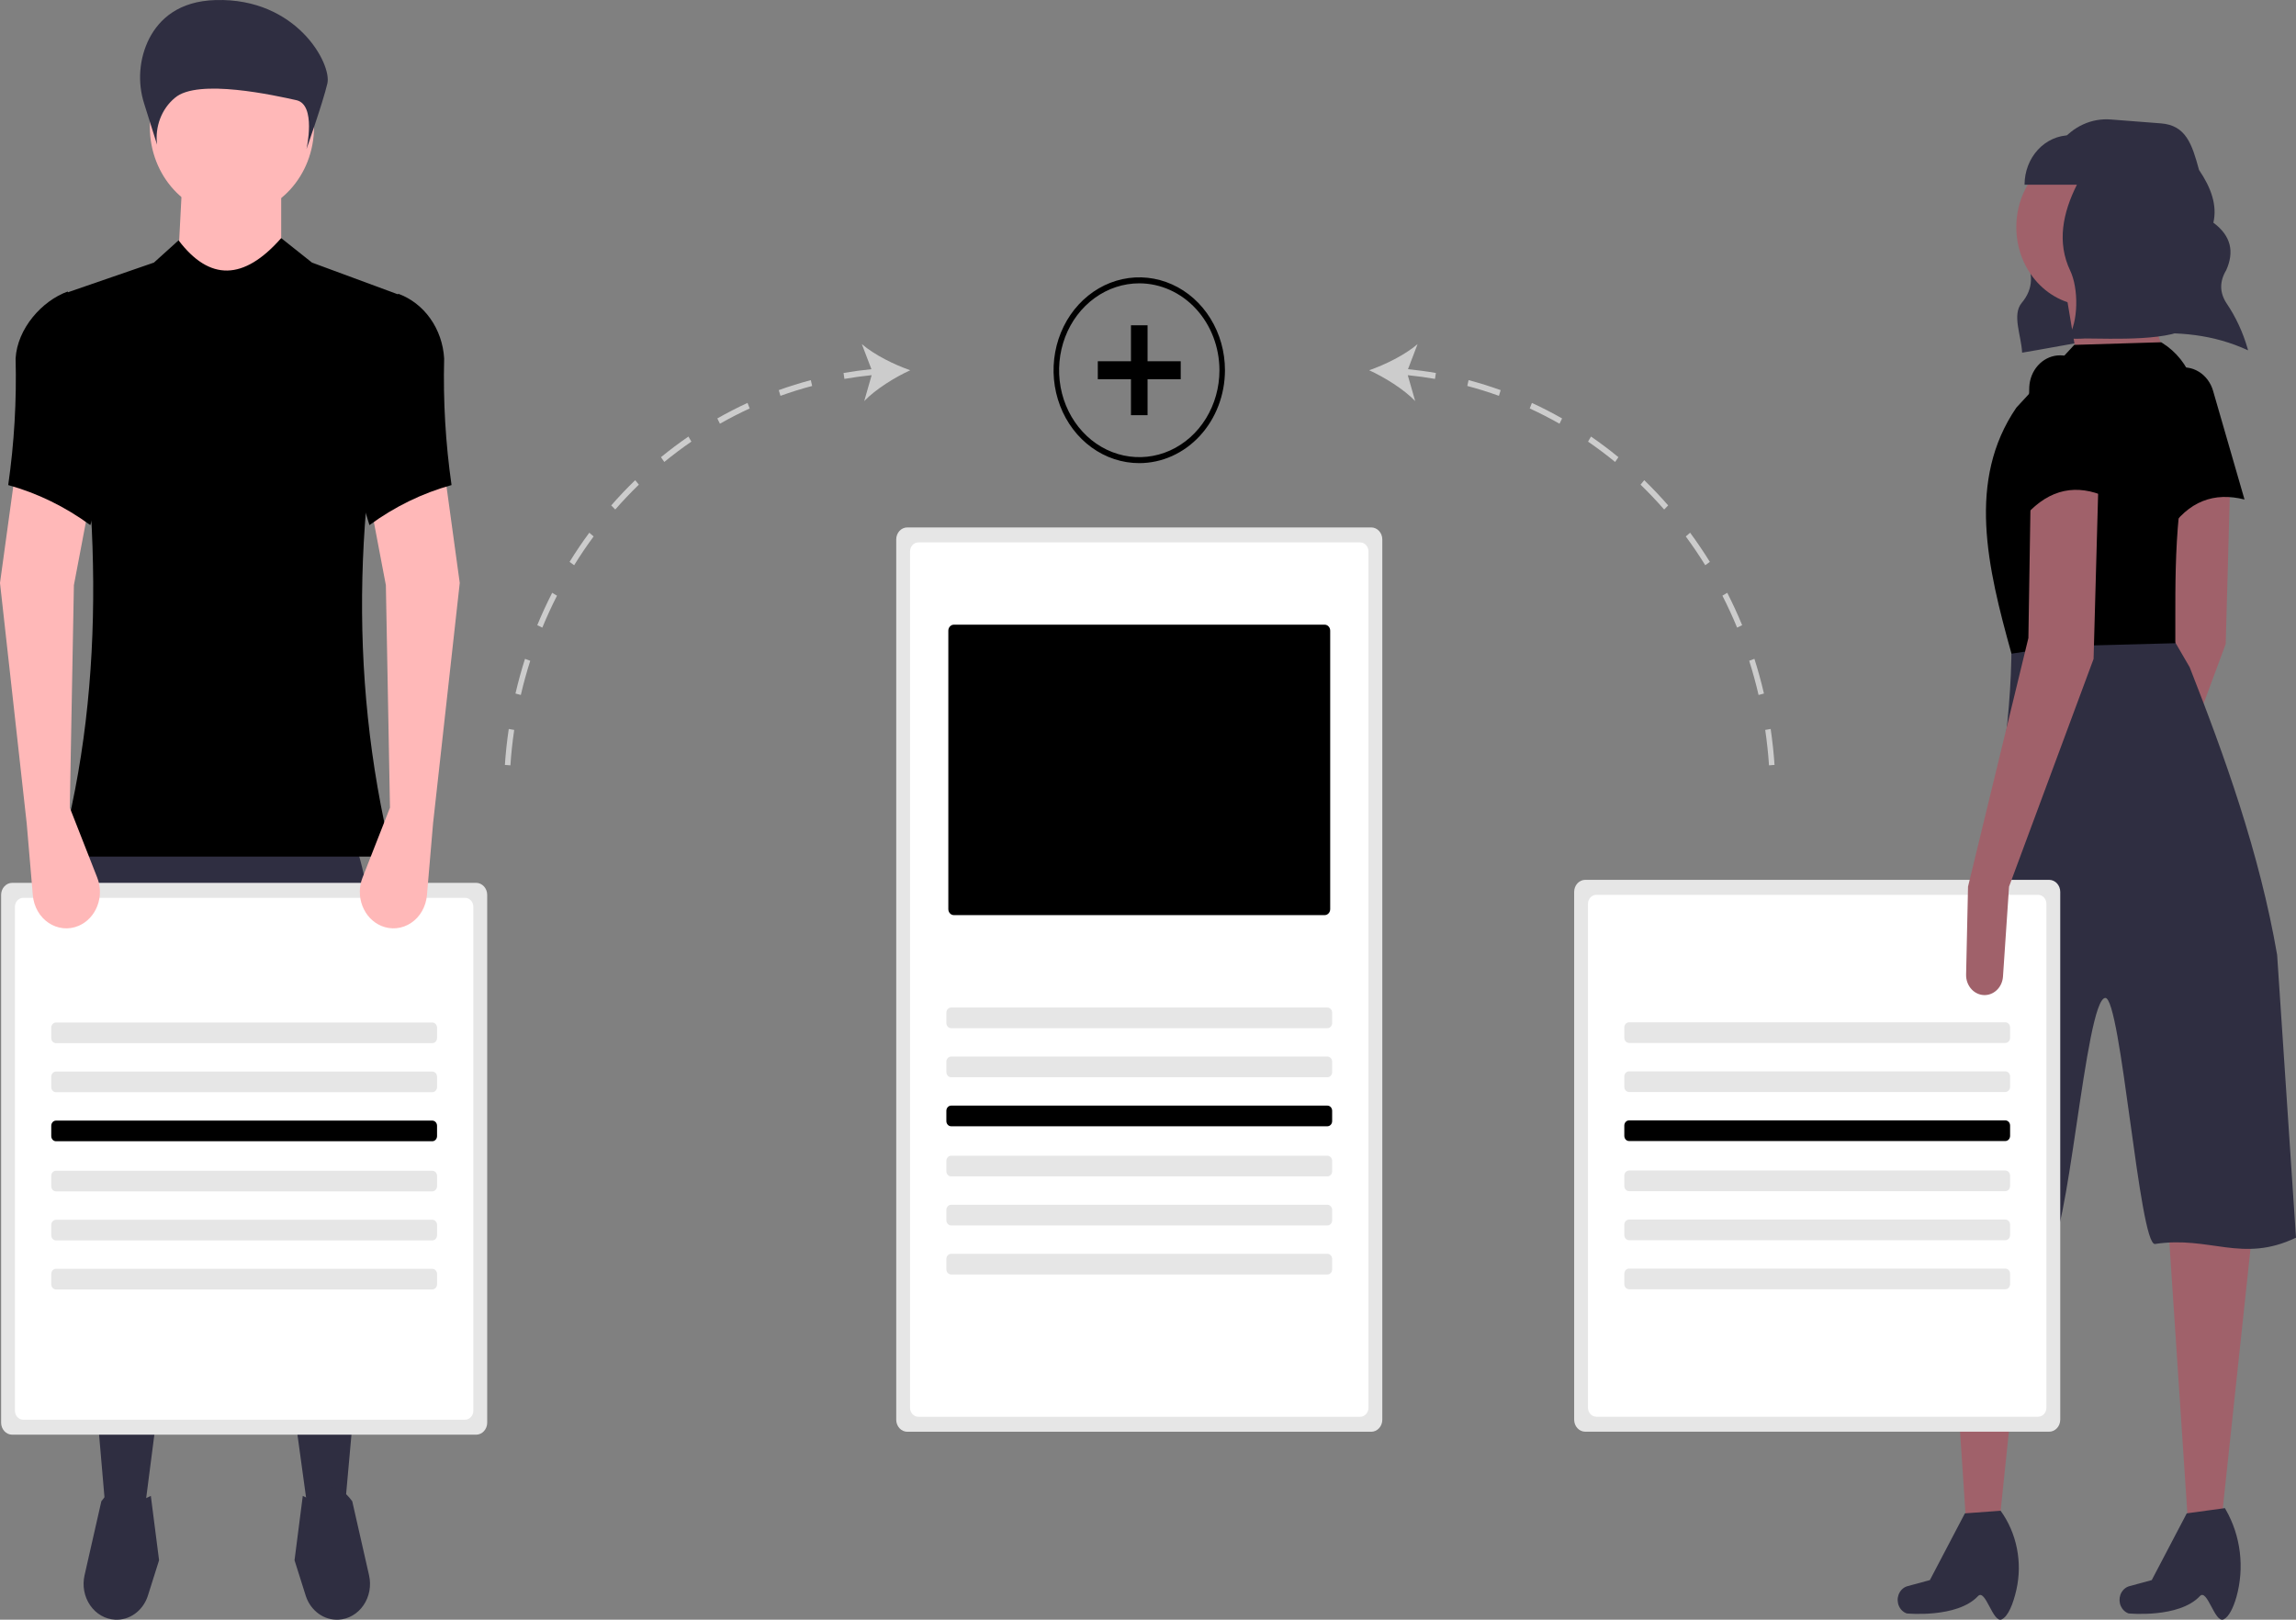 <svg width="146" height="103" viewBox="0 0 146 103" fill="none" xmlns="http://www.w3.org/2000/svg">
<rect x="0" y="0" width="146" height="103" fill="#808080" stroke="none"/>
<g clip-path="url(#clip0)">
<path d="M136.158 55.427L135.772 61.145C135.751 61.452 135.629 61.74 135.428 61.956C135.227 62.172 134.961 62.303 134.678 62.323C134.515 62.335 134.352 62.31 134.198 62.249C134.045 62.189 133.905 62.095 133.787 61.972C133.669 61.85 133.576 61.702 133.514 61.538C133.451 61.375 133.421 61.199 133.425 61.022L133.548 55.427L138.089 39.638L137.539 29.965L141.838 29.799L141.531 40.949L136.158 55.427Z" fill="#A0616A"/>
<path d="M142.726 31.763C140.809 31.284 139.168 31.843 137.895 33.786L136.909 25.703C136.861 25.196 136.983 24.686 137.253 24.268C137.523 23.85 137.923 23.551 138.38 23.427C138.865 23.294 139.378 23.368 139.814 23.633C140.25 23.898 140.576 24.333 140.726 24.85L142.726 31.763Z" fill="black"/>
<path d="M142.952 22.277C138.523 20.234 133.972 21.528 128.584 22.427C128.534 21.339 127.926 20.015 128.562 19.256C129.336 18.334 129.265 17.366 128.799 16.392C127.609 13.9 129.314 11.25 131.036 9.046C131.424 8.55 131.915 8.161 132.468 7.909C133.021 7.657 133.62 7.551 134.219 7.598L137.408 7.845C138.997 7.968 139.383 9.147 139.833 10.804C140.595 11.927 141.002 13.046 140.746 14.16C141.886 15.005 142.078 16.025 141.565 17.175C141.131 17.899 141.135 18.604 141.585 19.289C142.176 20.163 142.628 21.137 142.924 22.172L142.952 22.277Z" fill="#2F2E41"/>
<path d="M127.14 96.819H125.021L123.763 77.847L129.136 77.681L127.14 96.819Z" fill="#A0616A"/>
<path d="M127.294 102.976C126.729 103.256 126.256 100.991 125.779 101.499C124.446 102.919 121.248 102.6 121.248 102.6C121.141 102.563 121.041 102.502 120.956 102.422C120.871 102.342 120.802 102.244 120.753 102.134C120.704 102.024 120.676 101.904 120.671 101.782C120.665 101.66 120.683 101.538 120.723 101.423C120.77 101.286 120.848 101.164 120.948 101.066C121.049 100.969 121.17 100.899 121.301 100.864L122.719 100.48L124.945 96.236L127.217 96.07C127.724 96.77 128.077 97.585 128.251 98.455C128.425 99.325 128.415 100.226 128.221 101.09C128.015 102.003 127.697 102.777 127.294 102.976Z" fill="#2F2E41"/>
<path d="M141.249 96.819H139.13L137.871 77.847L143.398 76.682L141.249 96.819Z" fill="#A0616A"/>
<path d="M141.402 102.976C140.837 103.256 140.364 100.991 139.888 101.499C138.555 102.919 135.357 102.6 135.357 102.6C135.249 102.563 135.15 102.502 135.065 102.422C134.98 102.342 134.911 102.244 134.861 102.134C134.812 102.024 134.784 101.904 134.779 101.782C134.774 101.66 134.792 101.538 134.831 101.423C134.879 101.286 134.956 101.164 135.057 101.066C135.158 100.969 135.279 100.899 135.41 100.864L136.827 100.48L139.053 96.236L141.479 95.903L141.54 96.012C142.009 96.831 142.312 97.75 142.427 98.706C142.543 99.662 142.469 100.634 142.211 101.556C142.009 102.257 141.734 102.812 141.402 102.976Z" fill="#2F2E41"/>
<path d="M146 78.704C142.575 80.347 140.524 78.569 137.038 79.106C136.043 79.26 134.87 63.392 133.87 63.459C132.597 63.543 131.494 79.534 130.213 79.479C126.993 79.33 123.798 78.782 120.693 77.847C124.012 63.89 127.932 51.27 127.908 40.903L137.867 40.071L139.238 42.427C141.436 48.017 143.681 54.225 144.8 60.721L146 78.704Z" fill="#2F2E41"/>
<path d="M132.821 19.435C135.364 19.435 137.426 17.2 137.426 14.443C137.426 11.685 135.364 9.45 132.821 9.45C130.277 9.45 128.215 11.685 128.215 14.443C128.215 17.2 130.277 19.435 132.821 19.435Z" fill="#A0616A"/>
<path d="M137.887 23.263L132.207 23.596L131.285 18.104L135.891 17.272L137.887 23.263Z" fill="#A0616A"/>
<path d="M138.327 40.903L131.05 41.093L127.908 41.568C126.366 36.046 125.068 30.537 128.215 25.925L131.899 21.931L137.426 21.765L137.499 21.81C138.377 22.355 139.057 23.208 139.428 24.229C139.799 25.249 139.838 26.375 139.538 27.423C138.167 32.254 138.341 36.816 138.327 40.903Z" fill="black"/>
<path d="M138.049 14.418C138.051 12.927 137.547 11.488 136.633 10.375V8.601H131.639C131.258 8.601 130.881 8.683 130.529 8.841C130.177 8.999 129.857 9.23 129.588 9.522C129.319 9.814 129.105 10.16 128.96 10.542C128.814 10.923 128.739 11.332 128.739 11.745V11.745H132.068C131.17 13.536 130.783 15.414 131.647 17.223C132.169 18.315 132.192 20.483 131.478 21.524C131.853 21.548 132.23 21.548 132.605 21.524C134.148 21.524 138.356 21.742 139.372 20.651C140.4 19.547 138.049 16.111 138.049 14.418Z" fill="#2F2E41"/>
<path d="M130.305 55.95H100.802C100.616 55.951 100.438 56.032 100.306 56.174C100.174 56.317 100.1 56.511 100.099 56.713V90.281C100.1 90.483 100.174 90.677 100.306 90.819C100.438 90.962 100.616 91.043 100.802 91.043H130.305C130.491 91.043 130.67 90.962 130.801 90.819C130.933 90.677 131.007 90.483 131.008 90.281V56.713C131.007 56.511 130.933 56.317 130.801 56.174C130.67 56.032 130.491 55.951 130.305 55.95Z" fill="#E6E6E6"/>
<path d="M129.602 56.903H101.506C101.366 56.904 101.232 56.964 101.133 57.071C101.034 57.178 100.979 57.323 100.978 57.475V89.519C100.979 89.67 101.034 89.815 101.133 89.922C101.232 90.03 101.366 90.09 101.506 90.09H129.602C129.741 90.09 129.875 90.03 129.974 89.922C130.073 89.815 130.129 89.67 130.129 89.519V57.475C130.129 57.323 130.073 57.178 129.974 57.071C129.875 56.964 129.741 56.904 129.602 56.903Z" fill="white"/>
<path d="M127.754 56.379L127.368 62.098C127.348 62.404 127.226 62.692 127.025 62.909C126.824 63.125 126.557 63.256 126.275 63.276C126.112 63.288 125.948 63.263 125.795 63.202C125.642 63.142 125.501 63.047 125.384 62.925C125.266 62.803 125.173 62.655 125.11 62.491C125.048 62.328 125.018 62.152 125.022 61.975L125.145 56.379L128.983 40.57L129.136 30.918L133.435 30.751L133.128 41.901L127.754 56.379Z" fill="#A0616A"/>
<path d="M133.895 31.584C132.073 30.78 130.371 31.049 128.829 32.748L129.04 24.599C129.067 24.089 129.262 23.607 129.59 23.241C129.918 22.874 130.357 22.648 130.826 22.604C131.324 22.557 131.819 22.718 132.211 23.055C132.603 23.391 132.861 23.877 132.933 24.413L133.895 31.584Z" fill="black"/>
<path d="M127.517 65.009C127.597 65.009 127.674 65.043 127.731 65.105C127.788 65.166 127.82 65.25 127.82 65.337V65.994C127.82 66.081 127.788 66.164 127.731 66.226C127.674 66.287 127.597 66.322 127.517 66.322H103.59C103.551 66.322 103.511 66.313 103.475 66.297C103.438 66.28 103.404 66.256 103.376 66.226C103.348 66.195 103.326 66.159 103.311 66.119C103.295 66.079 103.288 66.037 103.288 65.994V65.337C103.288 65.294 103.295 65.251 103.311 65.211C103.326 65.171 103.348 65.135 103.376 65.105C103.404 65.074 103.438 65.05 103.475 65.034C103.511 65.017 103.551 65.009 103.59 65.009H127.517Z" fill="#E6E6E6"/>
<path d="M127.517 68.128C127.597 68.128 127.674 68.162 127.731 68.224C127.788 68.285 127.82 68.369 127.82 68.456V69.113C127.82 69.2 127.788 69.283 127.731 69.345C127.674 69.406 127.597 69.441 127.517 69.441H103.59C103.551 69.441 103.511 69.432 103.475 69.416C103.438 69.399 103.404 69.375 103.376 69.345C103.348 69.314 103.326 69.278 103.311 69.238C103.295 69.198 103.288 69.156 103.288 69.113V68.456C103.288 68.413 103.295 68.37 103.311 68.33C103.326 68.29 103.348 68.254 103.376 68.224C103.404 68.193 103.438 68.169 103.475 68.153C103.511 68.136 103.551 68.128 103.59 68.128H127.517" fill="#E6E6E6"/>
<path d="M127.517 71.247C127.597 71.247 127.674 71.281 127.731 71.343C127.788 71.404 127.82 71.488 127.82 71.575V72.231C127.82 72.319 127.788 72.402 127.731 72.464C127.674 72.525 127.597 72.56 127.517 72.56H103.59C103.51 72.56 103.433 72.525 103.376 72.464C103.32 72.402 103.288 72.319 103.288 72.231V71.575C103.288 71.488 103.32 71.404 103.376 71.343C103.433 71.281 103.51 71.247 103.59 71.247H127.517Z" fill="black"/>
<path d="M127.517 74.434C127.597 74.434 127.674 74.468 127.731 74.53C127.788 74.592 127.82 74.675 127.82 74.762V75.419C127.82 75.506 127.788 75.589 127.731 75.651C127.674 75.713 127.597 75.747 127.517 75.747H103.59C103.551 75.747 103.511 75.739 103.475 75.722C103.438 75.706 103.404 75.681 103.376 75.651C103.348 75.62 103.326 75.584 103.311 75.544C103.295 75.505 103.288 75.462 103.288 75.419V74.762C103.288 74.719 103.295 74.676 103.311 74.636C103.326 74.597 103.348 74.561 103.376 74.53C103.404 74.499 103.438 74.475 103.475 74.459C103.511 74.442 103.551 74.434 103.59 74.434H127.517" fill="#E6E6E6"/>
<path d="M127.517 77.553C127.597 77.553 127.674 77.587 127.731 77.649C127.788 77.71 127.82 77.794 127.82 77.881V78.538C127.82 78.625 127.788 78.708 127.731 78.77C127.674 78.831 127.597 78.866 127.517 78.866H103.59C103.551 78.866 103.511 78.858 103.475 78.841C103.438 78.825 103.404 78.8 103.376 78.77C103.348 78.739 103.326 78.703 103.311 78.663C103.295 78.624 103.288 78.581 103.288 78.538V77.881C103.288 77.838 103.295 77.795 103.311 77.755C103.326 77.716 103.348 77.679 103.376 77.649C103.404 77.618 103.438 77.594 103.475 77.578C103.511 77.561 103.551 77.553 103.59 77.553H127.517Z" fill="#E6E6E6"/>
<path d="M127.517 80.672C127.597 80.672 127.674 80.706 127.731 80.768C127.788 80.829 127.82 80.913 127.82 81V81.656C127.82 81.744 127.788 81.827 127.731 81.889C127.674 81.95 127.597 81.985 127.517 81.985H103.59C103.51 81.985 103.433 81.95 103.376 81.889C103.32 81.827 103.288 81.744 103.288 81.656V81C103.288 80.913 103.32 80.829 103.376 80.768C103.433 80.706 103.51 80.672 103.59 80.672H127.517Z" fill="#E6E6E6"/>
<path d="M21.927 95.927L19.577 96.068L14.226 57.02L9.201 95.998L6.656 95.361C5.243 78.559 3.403 61.192 4.699 53.624H22.579C25.234 61.147 23.462 78.808 21.927 95.927Z" fill="#2F2E41"/>
<path d="M7.31 102.997C7.001 102.98 6.699 102.889 6.426 102.73C6.152 102.572 5.915 102.35 5.73 102.08C5.545 101.81 5.418 101.5 5.356 101.17C5.295 100.841 5.302 100.501 5.376 100.175L6.445 95.467C7.339 94.263 8.138 94.316 8.857 95.467L9.591 95.126L10.115 99.218L9.392 101.508C9.237 101.965 8.951 102.355 8.577 102.623C8.202 102.891 7.759 103.022 7.31 102.997Z" fill="#2F2E41"/>
<path d="M21.533 102.997C21.843 102.98 22.145 102.889 22.418 102.73C22.692 102.572 22.929 102.35 23.114 102.08C23.299 101.81 23.426 101.5 23.488 101.17C23.549 100.841 23.542 100.501 23.468 100.175L22.399 95.467C21.505 94.263 20.705 94.316 19.987 95.467L19.253 95.126L18.729 99.218L19.452 101.508C19.607 101.965 19.893 102.355 20.267 102.623C20.642 102.891 21.085 103.022 21.533 102.997Z" fill="#2F2E41"/>
<path d="M14.748 13.727C17.631 13.727 19.969 11.193 19.969 8.068C19.969 4.942 17.631 2.409 14.748 2.409C11.865 2.409 9.528 4.942 9.528 8.068C9.528 11.193 11.865 13.727 14.748 13.727Z" fill="#FFB8B8"/>
<path d="M17.881 18.537H11.224L11.616 11.039H17.881V18.537Z" fill="#FFB8B8"/>
<path d="M24.928 54.473H3.785C6.868 43.205 6.326 31.135 4.046 18.679L9.789 16.698L11.355 15.283C13.32 17.878 15.493 17.857 17.881 15.142L19.838 16.698L25.581 18.82C22.552 30.821 22.059 42.716 24.928 54.473Z" fill="black"/>
<path d="M9.172 6.606C8.953 5.926 8.868 5.205 8.924 4.488C8.979 3.771 9.173 3.075 9.493 2.444C10.131 1.218 11.359 0.068 13.721 0.003C18.875 -0.138 21.108 4.074 20.817 5.309C20.527 6.544 19.488 9.483 19.488 9.483C19.488 9.483 20.132 6.653 18.844 6.37C17.556 6.087 12.563 4.955 11.114 6.229C10.701 6.572 10.379 7.027 10.181 7.549C9.983 8.071 9.916 8.641 9.987 9.2L9.172 6.606Z" fill="#2F2E41"/>
<path d="M30.277 56.141H0.774C0.588 56.142 0.41 56.223 0.279 56.366C0.147 56.508 0.073 56.701 0.071 56.903V90.472C0.072 90.673 0.146 90.867 0.278 91.01C0.41 91.153 0.588 91.233 0.774 91.234H30.277C30.463 91.233 30.642 91.153 30.773 91.01C30.905 90.867 30.98 90.673 30.98 90.472V56.903C30.98 56.701 30.905 56.508 30.773 56.365C30.642 56.222 30.463 56.142 30.277 56.141Z" fill="#E6E6E6"/>
<path d="M29.573 57.094H1.477C1.337 57.094 1.203 57.155 1.104 57.262C1.005 57.369 0.95 57.514 0.949 57.665V89.709C0.95 89.861 1.005 90.006 1.104 90.113C1.203 90.22 1.337 90.281 1.477 90.281H29.573C29.712 90.281 29.846 90.22 29.945 90.113C30.044 90.006 30.1 89.861 30.1 89.709V57.665C30.1 57.514 30.044 57.369 29.945 57.262C29.846 57.155 29.712 57.094 29.573 57.094Z" fill="white"/>
<path d="M24.244 58.877C23.977 58.764 23.733 58.595 23.528 58.379C23.323 58.162 23.16 57.903 23.049 57.617C22.937 57.331 22.88 57.023 22.881 56.713C22.881 56.403 22.939 56.095 23.052 55.81L24.798 51.361L24.537 37.213L23.623 32.402L28.322 30.422L29.235 37.071L27.539 52.351L27.148 56.931C27.117 57.288 27.01 57.633 26.836 57.938C26.662 58.243 26.425 58.5 26.143 58.688C25.862 58.877 25.544 58.992 25.214 59.025C24.884 59.058 24.552 59.007 24.244 58.877Z" fill="#FFB8B8"/>
<path d="M4.992 58.877C5.259 58.764 5.502 58.595 5.707 58.379C5.913 58.162 6.076 57.903 6.187 57.617C6.298 57.331 6.355 57.023 6.355 56.713C6.354 56.403 6.296 56.095 6.184 55.81L4.438 51.361L4.699 37.213L5.612 32.402L0.914 30.422L1.52588e-05 37.071L1.697 52.351L2.088 56.931C2.118 57.288 2.225 57.633 2.399 57.938C2.574 58.243 2.811 58.5 3.092 58.688C3.374 58.877 3.692 58.992 4.021 59.025C4.351 59.058 4.683 59.007 4.992 58.877Z" fill="#FFB8B8"/>
<path d="M28.713 30.846C26.851 31.362 25.084 32.224 23.493 33.393L22.318 29.573L25.32 18.679C26.13 18.971 26.841 19.52 27.361 20.253C27.882 20.986 28.189 21.871 28.243 22.795C28.174 25.488 28.331 28.183 28.713 30.846Z" fill="black"/>
<path d="M0.522 30.846C2.385 31.362 4.151 32.224 5.743 33.393L6.917 29.573L4.307 18.537C2.65 19.136 1.102 20.905 0.992 22.795C1.062 25.488 0.904 28.183 0.522 30.846Z" fill="black"/>
<path d="M27.488 65.022C27.568 65.022 27.645 65.057 27.702 65.118C27.759 65.18 27.791 65.263 27.791 65.35V66.007C27.791 66.094 27.759 66.178 27.702 66.239C27.645 66.301 27.568 66.335 27.488 66.335H3.562C3.522 66.335 3.482 66.327 3.446 66.311C3.409 66.294 3.376 66.27 3.347 66.239C3.319 66.209 3.297 66.173 3.282 66.133C3.267 66.093 3.259 66.05 3.259 66.007V65.35C3.259 65.307 3.267 65.265 3.282 65.225C3.297 65.185 3.319 65.149 3.347 65.118C3.376 65.088 3.409 65.064 3.446 65.047C3.482 65.031 3.522 65.022 3.562 65.022H27.488Z" fill="#E6E6E6"/>
<path d="M27.488 68.141C27.568 68.141 27.645 68.176 27.702 68.237C27.759 68.299 27.791 68.382 27.791 68.469V69.126C27.791 69.213 27.759 69.297 27.702 69.358C27.645 69.42 27.568 69.454 27.488 69.454H3.562C3.522 69.454 3.482 69.446 3.446 69.429C3.409 69.413 3.376 69.389 3.347 69.358C3.319 69.328 3.297 69.291 3.282 69.252C3.267 69.212 3.259 69.169 3.259 69.126V68.469C3.259 68.426 3.267 68.384 3.282 68.344C3.297 68.304 3.319 68.268 3.347 68.237C3.376 68.207 3.409 68.183 3.446 68.166C3.482 68.15 3.522 68.141 3.562 68.141H27.488Z" fill="#E6E6E6"/>
<path d="M27.488 71.26C27.568 71.26 27.645 71.295 27.702 71.356C27.759 71.418 27.791 71.501 27.791 71.588V72.245C27.791 72.332 27.759 72.416 27.702 72.477C27.645 72.539 27.568 72.573 27.488 72.573H3.562C3.481 72.573 3.404 72.539 3.347 72.477C3.291 72.416 3.259 72.332 3.259 72.245V71.588C3.259 71.501 3.291 71.418 3.347 71.356C3.404 71.295 3.481 71.26 3.562 71.26H27.488" fill="black"/>
<path d="M27.488 74.447C27.568 74.447 27.645 74.482 27.702 74.543C27.759 74.605 27.791 74.689 27.791 74.776V75.432C27.791 75.519 27.759 75.603 27.702 75.664C27.645 75.726 27.568 75.76 27.488 75.76H3.562C3.522 75.76 3.482 75.752 3.446 75.736C3.409 75.719 3.376 75.695 3.347 75.664C3.319 75.634 3.297 75.598 3.282 75.558C3.267 75.518 3.259 75.475 3.259 75.432V74.776C3.259 74.733 3.267 74.69 3.282 74.65C3.297 74.61 3.319 74.574 3.347 74.543C3.376 74.513 3.409 74.489 3.446 74.472C3.482 74.456 3.522 74.447 3.562 74.447H27.488Z" fill="#E6E6E6"/>
<path d="M27.488 77.566C27.568 77.566 27.645 77.601 27.702 77.662C27.759 77.724 27.791 77.807 27.791 77.894V78.551C27.791 78.638 27.759 78.722 27.702 78.783C27.645 78.845 27.568 78.879 27.488 78.879H3.562C3.522 78.879 3.482 78.871 3.446 78.854C3.409 78.838 3.376 78.814 3.347 78.783C3.319 78.753 3.297 78.717 3.282 78.677C3.267 78.637 3.259 78.594 3.259 78.551V77.894C3.259 77.851 3.267 77.809 3.282 77.769C3.297 77.729 3.319 77.693 3.347 77.662C3.376 77.632 3.409 77.608 3.446 77.591C3.482 77.575 3.522 77.566 3.562 77.566H27.488Z" fill="#E6E6E6"/>
<path d="M27.488 80.685C27.568 80.685 27.645 80.72 27.702 80.781C27.759 80.843 27.791 80.926 27.791 81.013V81.67C27.791 81.757 27.759 81.841 27.702 81.902C27.645 81.964 27.568 81.998 27.488 81.998H3.562C3.481 81.998 3.404 81.964 3.347 81.902C3.291 81.841 3.259 81.757 3.259 81.67V81.013C3.259 80.926 3.291 80.843 3.347 80.781C3.404 80.72 3.481 80.685 3.562 80.685H27.488Z" fill="#E6E6E6"/>
<path d="M87.196 33.54H57.693C57.507 33.54 57.328 33.62 57.196 33.763C57.065 33.906 56.99 34.1 56.99 34.302V90.285C56.991 90.487 57.065 90.68 57.197 90.823C57.328 90.966 57.507 91.046 57.693 91.047H87.196C87.382 91.046 87.561 90.966 87.692 90.823C87.824 90.68 87.898 90.487 87.899 90.285V34.302C87.899 34.1 87.824 33.906 87.693 33.763C87.561 33.62 87.382 33.54 87.196 33.54Z" fill="#E6E6E6"/>
<path d="M87.007 34.942C86.993 34.874 86.968 34.809 86.934 34.75C86.885 34.671 86.82 34.606 86.743 34.561C86.666 34.517 86.58 34.493 86.492 34.493H58.397C58.257 34.493 58.123 34.553 58.024 34.66C57.925 34.767 57.869 34.913 57.869 35.064V89.522C57.87 89.674 57.925 89.819 58.024 89.926C58.123 90.033 58.257 90.094 58.397 90.094H86.492C86.632 90.094 86.766 90.033 86.865 89.926C86.964 89.819 87.019 89.674 87.02 89.522V35.064C87.02 35.023 87.016 34.982 87.007 34.942Z" fill="white"/>
<path d="M84.408 64.07C84.488 64.07 84.565 64.104 84.622 64.166C84.679 64.227 84.71 64.311 84.71 64.398V65.054C84.71 65.141 84.679 65.225 84.622 65.287C84.565 65.348 84.488 65.383 84.408 65.383H60.481C60.442 65.383 60.402 65.374 60.365 65.358C60.329 65.341 60.295 65.317 60.267 65.287C60.239 65.256 60.217 65.22 60.202 65.18C60.186 65.14 60.178 65.097 60.178 65.054V64.398C60.178 64.355 60.186 64.312 60.202 64.272C60.217 64.232 60.239 64.196 60.267 64.166C60.295 64.135 60.329 64.111 60.365 64.094C60.402 64.078 60.442 64.07 60.481 64.07H84.408Z" fill="#E6E6E6"/>
<path d="M84.408 67.188C84.488 67.188 84.565 67.223 84.622 67.284C84.679 67.346 84.71 67.43 84.71 67.517V68.173C84.71 68.26 84.679 68.344 84.622 68.405C84.565 68.467 84.488 68.502 84.408 68.502H60.481C60.442 68.502 60.402 68.493 60.365 68.477C60.329 68.46 60.295 68.436 60.267 68.405C60.239 68.375 60.217 68.339 60.202 68.299C60.186 68.259 60.178 68.216 60.178 68.173V67.517C60.178 67.474 60.186 67.431 60.202 67.391C60.217 67.351 60.239 67.315 60.267 67.284C60.295 67.254 60.329 67.23 60.365 67.213C60.402 67.197 60.442 67.188 60.481 67.188H84.408Z" fill="#E6E6E6"/>
<path d="M84.408 70.307C84.488 70.307 84.565 70.342 84.622 70.403C84.679 70.465 84.71 70.549 84.71 70.636V71.292C84.71 71.379 84.679 71.463 84.622 71.524C84.565 71.586 84.488 71.621 84.408 71.621H60.481C60.401 71.621 60.324 71.586 60.267 71.524C60.21 71.463 60.178 71.379 60.178 71.292V70.636C60.178 70.549 60.21 70.465 60.267 70.403C60.324 70.342 60.401 70.307 60.481 70.307H84.408Z" fill="black"/>
<path d="M84.408 73.494C84.488 73.494 84.565 73.529 84.622 73.591C84.679 73.652 84.71 73.736 84.71 73.823V74.479C84.71 74.566 84.679 74.65 84.622 74.712C84.565 74.773 84.488 74.808 84.408 74.808H60.481C60.442 74.808 60.402 74.799 60.365 74.783C60.329 74.766 60.295 74.742 60.267 74.712C60.239 74.681 60.217 74.645 60.202 74.605C60.186 74.565 60.178 74.522 60.178 74.479V73.823C60.178 73.78 60.186 73.737 60.202 73.697C60.217 73.657 60.239 73.621 60.267 73.591C60.295 73.56 60.329 73.536 60.365 73.519C60.402 73.503 60.442 73.494 60.481 73.494H84.408Z" fill="#E6E6E6"/>
<path d="M84.408 76.613C84.488 76.613 84.565 76.648 84.622 76.71C84.679 76.771 84.71 76.855 84.71 76.942V77.598C84.71 77.685 84.679 77.769 84.622 77.831C84.565 77.892 84.488 77.927 84.408 77.927H60.481C60.442 77.927 60.402 77.918 60.365 77.902C60.329 77.885 60.295 77.861 60.267 77.831C60.239 77.8 60.217 77.764 60.202 77.724C60.186 77.684 60.178 77.641 60.178 77.598V76.942C60.178 76.899 60.186 76.856 60.202 76.816C60.217 76.776 60.239 76.74 60.267 76.71C60.295 76.679 60.329 76.655 60.365 76.638C60.402 76.622 60.442 76.613 60.481 76.613H84.408Z" fill="#E6E6E6"/>
<path d="M84.408 79.732C84.488 79.732 84.565 79.767 84.622 79.829C84.679 79.89 84.71 79.974 84.71 80.061V80.717C84.71 80.804 84.679 80.888 84.622 80.949C84.565 81.011 84.488 81.046 84.408 81.046H60.481C60.401 81.046 60.324 81.011 60.267 80.949C60.21 80.888 60.178 80.804 60.178 80.717V80.061C60.178 79.974 60.21 79.89 60.267 79.829C60.324 79.767 60.401 79.732 60.481 79.732H84.408Z" fill="#E6E6E6"/>
<path d="M60.654 39.724C60.561 39.724 60.472 39.764 60.406 39.836C60.34 39.907 60.303 40.004 60.303 40.105V57.812C60.303 57.913 60.34 58.01 60.406 58.081C60.472 58.153 60.561 58.193 60.654 58.193H84.234C84.328 58.193 84.417 58.153 84.483 58.081C84.549 58.01 84.586 57.913 84.586 57.812V40.105C84.586 40.004 84.549 39.907 84.483 39.836C84.417 39.764 84.328 39.724 84.234 39.724H60.654Z" fill="black"/>
<path d="M97.274 25.973C97.915 26.268 98.552 26.595 99.168 26.945L99.331 26.608C98.707 26.253 98.061 25.921 97.412 25.622L97.274 25.973Z" fill="#CCCCCC"/>
<path d="M104.555 30.535L104.32 30.819C104.839 31.322 105.344 31.854 105.822 32.401L106.077 32.139C105.593 31.584 105.08 31.044 104.555 30.535Z" fill="#CCCCCC"/>
<path d="M100.981 28.083C101.569 28.487 102.148 28.922 102.703 29.376L102.915 29.072C102.353 28.612 101.765 28.17 101.17 27.761L100.981 28.083Z" fill="#CCCCCC"/>
<path d="M93.303 24.543C93.979 24.722 94.656 24.933 95.315 25.171L95.426 24.809C94.758 24.569 94.072 24.355 93.386 24.173L93.303 24.543Z" fill="#CCCCCC"/>
<path d="M112.595 46.356L112.248 46.417C112.357 47.159 112.439 47.917 112.49 48.67L112.84 48.642C112.789 47.879 112.706 47.11 112.595 46.356Z" fill="#CCCCCC"/>
<path d="M111.229 42.02C111.456 42.732 111.657 43.464 111.826 44.195L112.167 44.102C111.996 43.36 111.791 42.618 111.561 41.896L111.229 42.02Z" fill="#CCCCCC"/>
<path d="M109.526 37.88C109.863 38.54 110.177 39.224 110.46 39.911L110.781 39.755C110.494 39.058 110.175 38.365 109.834 37.696L109.526 37.88Z" fill="#CCCCCC"/>
<path d="M107.197 34.113C107.632 34.702 108.048 35.318 108.435 35.943L108.728 35.731C108.335 35.097 107.913 34.472 107.472 33.875L107.197 34.113Z" fill="#CCCCCC"/>
<path d="M90.142 21.882C89.344 22.569 88.078 23.192 87.064 23.544C88.044 23.994 89.253 24.74 89.99 25.503L89.518 23.858C90.098 23.917 90.679 23.995 91.25 24.094L91.306 23.718C90.721 23.616 90.126 23.537 89.533 23.477L90.142 21.882Z" fill="#CCCCCC"/>
<path d="M34.164 39.755L34.486 39.911C34.768 39.224 35.082 38.541 35.419 37.88L35.112 37.696C34.77 38.366 34.451 39.059 34.164 39.755Z" fill="#CCCCCC"/>
<path d="M32.778 44.102L33.119 44.194C33.288 43.465 33.489 42.733 33.717 42.02L33.384 41.896C33.154 42.619 32.95 43.361 32.778 44.102Z" fill="#CCCCCC"/>
<path d="M32.105 48.642L32.456 48.67C32.506 47.917 32.588 47.159 32.698 46.417L32.351 46.356C32.239 47.109 32.156 47.879 32.105 48.642Z" fill="#CCCCCC"/>
<path d="M36.218 35.731L36.51 35.943C36.896 35.318 37.313 34.702 37.748 34.113L37.473 33.875C37.032 34.472 36.61 35.097 36.218 35.731Z" fill="#CCCCCC"/>
<path d="M45.614 26.608L45.778 26.945C46.394 26.595 47.031 26.268 47.671 25.973L47.533 25.622C46.884 25.921 46.239 26.253 45.614 26.608Z" fill="#CCCCCC"/>
<path d="M49.519 24.809L49.63 25.171C50.289 24.933 50.966 24.722 51.643 24.543L51.559 24.173C50.873 24.355 50.187 24.569 49.519 24.809Z" fill="#CCCCCC"/>
<path d="M38.868 32.139L39.123 32.401C39.601 31.854 40.106 31.322 40.625 30.819L40.391 30.535C39.864 31.045 39.352 31.585 38.868 32.139Z" fill="#CCCCCC"/>
<path d="M42.03 29.072L42.242 29.376C42.797 28.922 43.377 28.486 43.964 28.083L43.776 27.761C43.18 28.17 42.593 28.611 42.03 29.072Z" fill="#CCCCCC"/>
<path d="M57.881 23.544C56.867 23.192 55.601 22.569 54.803 21.882L55.413 23.477C54.819 23.536 54.224 23.616 53.64 23.718L53.695 24.094C54.266 23.995 54.847 23.917 55.427 23.858L54.956 25.503C55.692 24.74 56.901 23.994 57.881 23.544Z" fill="#CCCCCC"/>
<path d="M72.444 29.451C71.367 29.451 70.313 29.105 69.417 28.456C68.52 27.807 67.822 26.884 67.41 25.805C66.997 24.725 66.889 23.537 67.099 22.391C67.31 21.245 67.829 20.193 68.591 19.367C69.353 18.541 70.324 17.978 71.381 17.75C72.438 17.522 73.534 17.639 74.53 18.086C75.526 18.533 76.377 19.29 76.976 20.262C77.575 21.233 77.894 22.375 77.894 23.544C77.892 25.11 77.318 26.612 76.296 27.719C75.275 28.827 73.889 29.45 72.444 29.451ZM72.444 18.017C71.436 18.017 70.451 18.342 69.612 18.949C68.774 19.556 68.12 20.419 67.734 21.429C67.349 22.439 67.248 23.55 67.444 24.622C67.641 25.694 68.126 26.679 68.84 27.452C69.552 28.225 70.461 28.751 71.45 28.964C72.439 29.177 73.464 29.068 74.395 28.65C75.327 28.231 76.123 27.523 76.683 26.614C77.244 25.705 77.543 24.637 77.543 23.544C77.541 22.079 77.003 20.674 76.048 19.638C75.092 18.602 73.796 18.019 72.444 18.017V18.017Z" fill="black"/>
<path d="M72.972 20.685H71.917V26.402H72.972V20.685Z" fill="black"/>
<path d="M75.081 24.116V22.972H69.808V24.116H75.081Z" fill="black"/>
</g>
<defs>
<clipPath id="clip0">
<rect width="146" height="103" fill="white"/>
</clipPath>
</defs>
</svg>
